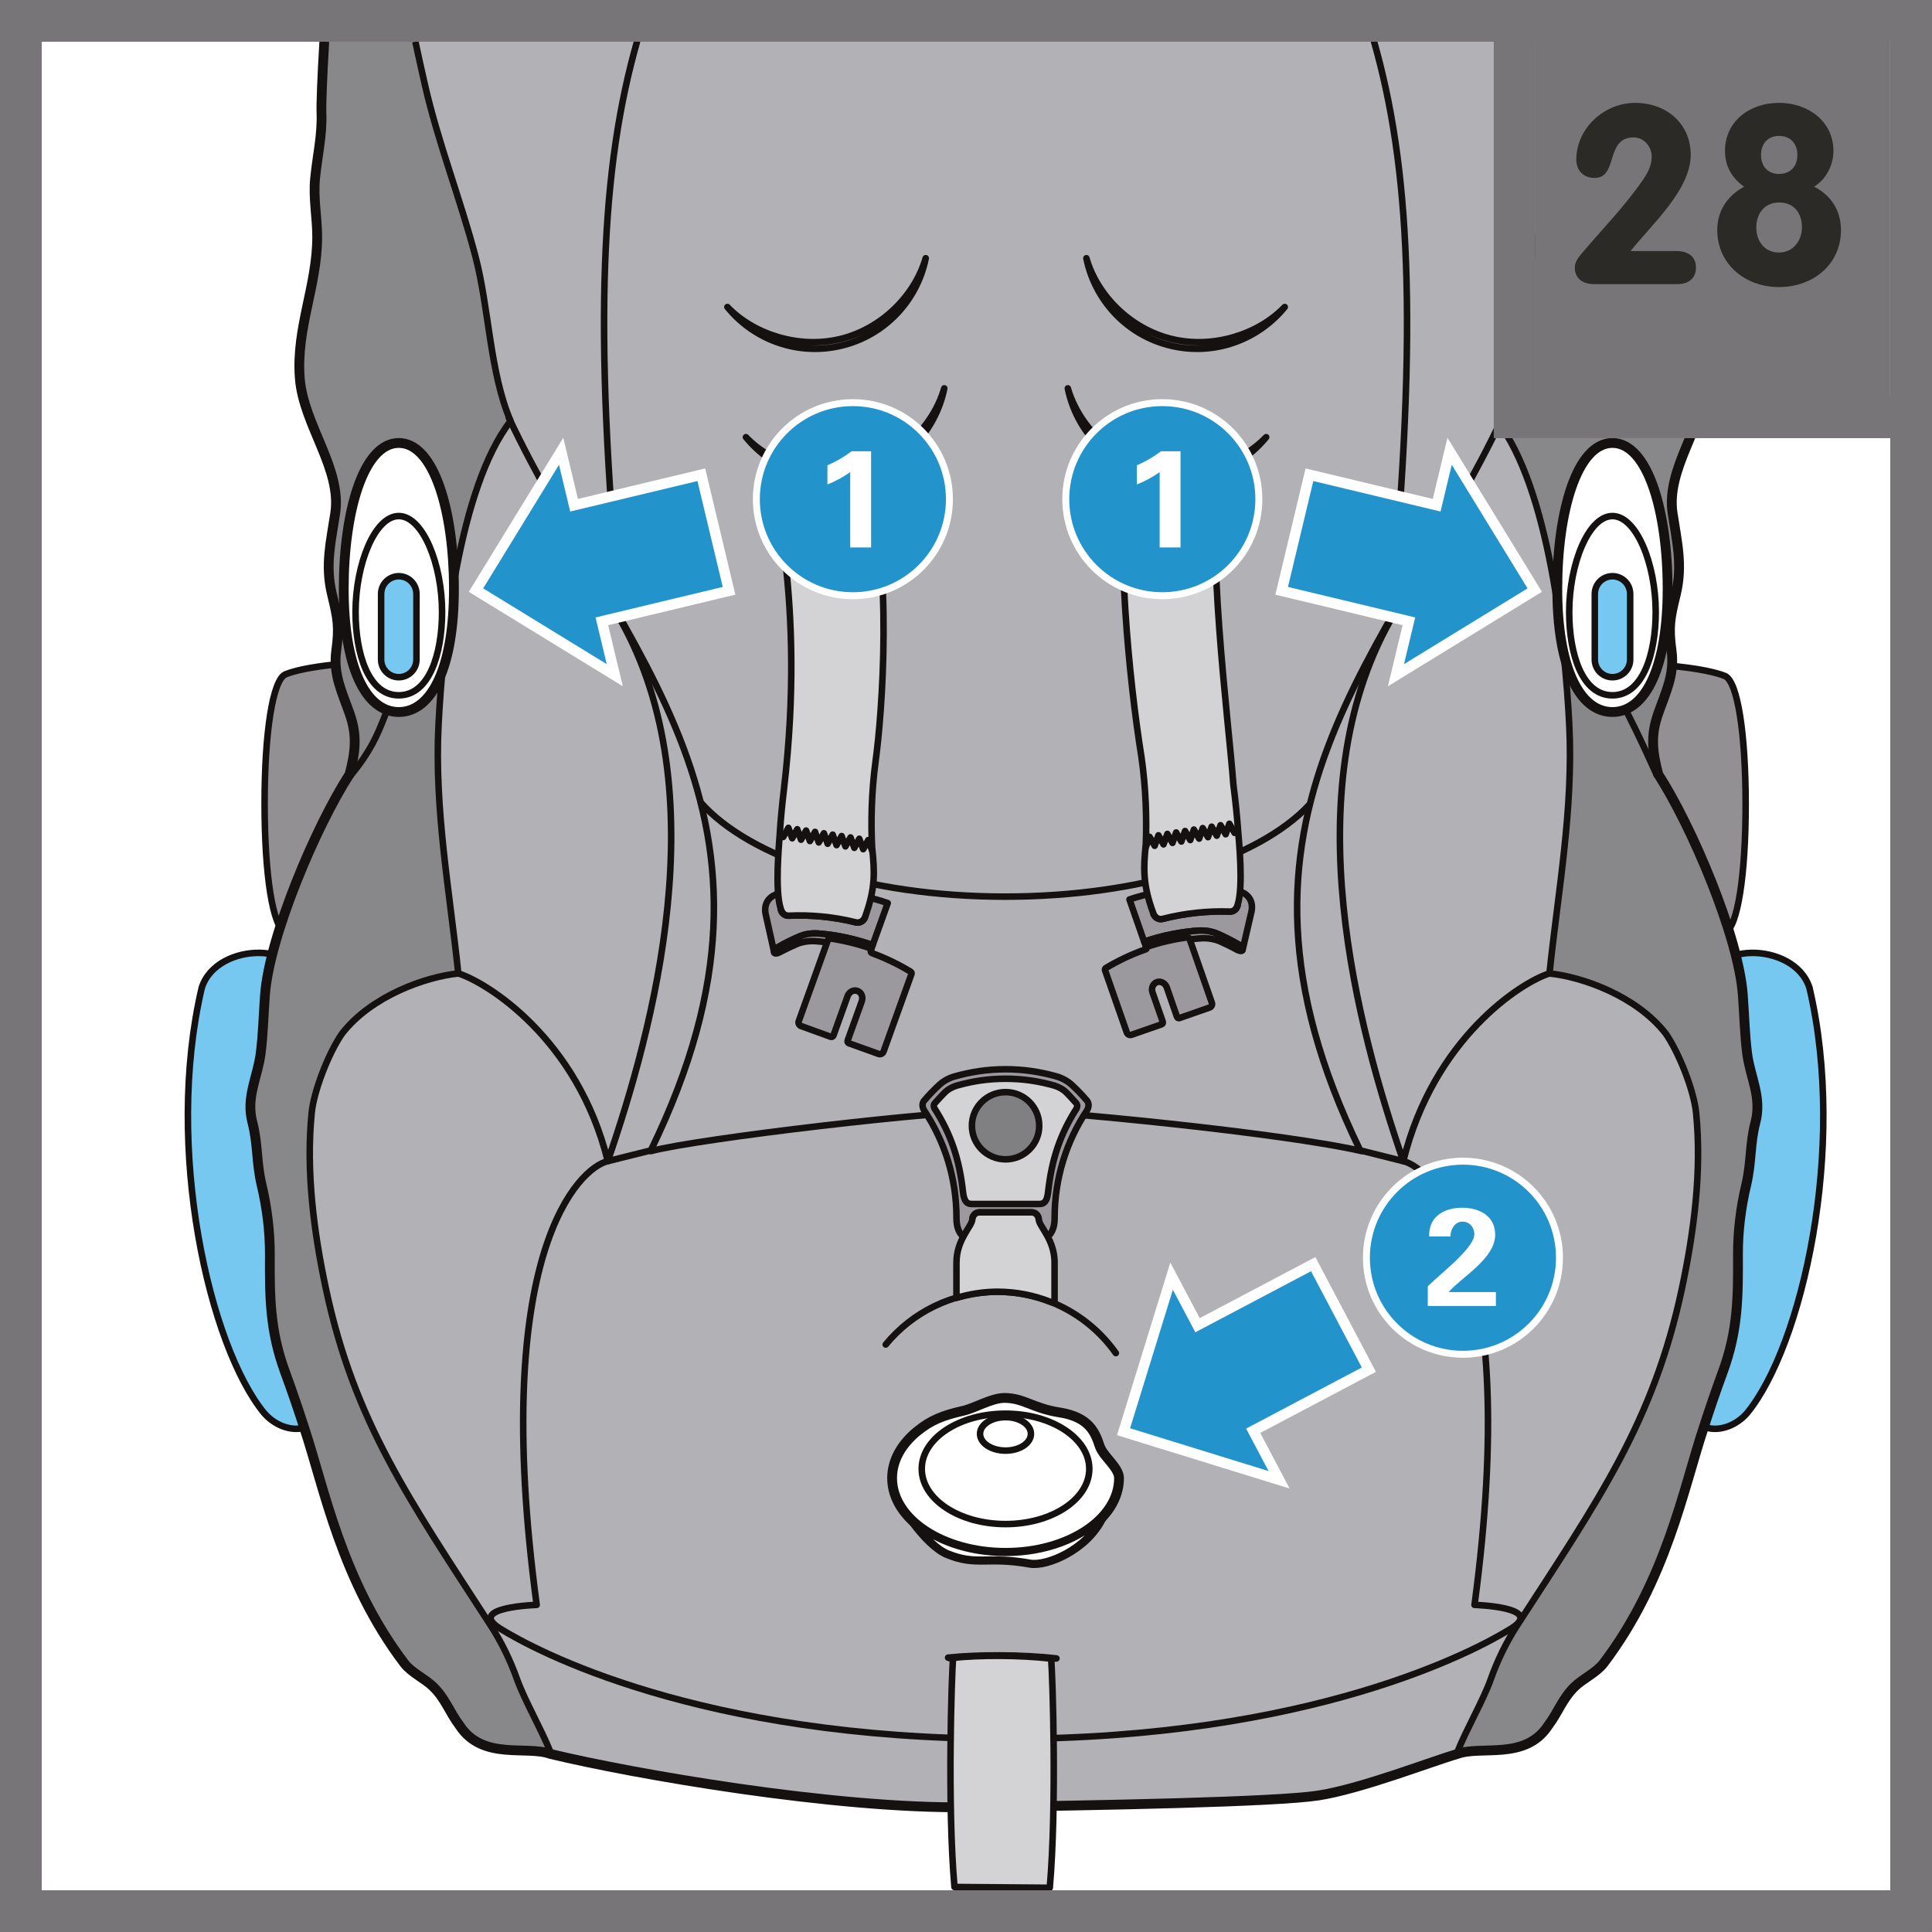 <?xml version="1.0" encoding="UTF-8"?>
<!DOCTYPE svg PUBLIC "-//W3C//DTD SVG 1.1//EN" "http://www.w3.org/Graphics/SVG/1.1/DTD/svg11.dtd">
<!-- Creator: CorelDRAW 2017 -->
<svg xmlns="http://www.w3.org/2000/svg" xml:space="preserve" width="24.5mm" height="24.5mm" version="1.1" style="shape-rendering:geometricPrecision; text-rendering:geometricPrecision; image-rendering:optimizeQuality; fill-rule:evenodd; clip-rule:evenodd"
viewBox="0 0 1299.64 1299.64"
 xmlns:xlink="http://www.w3.org/1999/xlink">
 <rect x="0" y="0" width="1299.64" height="1299.64" fill="#333333" stroke="none"/>
 <defs>
  <style type="text/css">
   <![CDATA[
    .str4 {stroke:white;stroke-width:14.07;stroke-miterlimit:4}
    .str5 {stroke:white;stroke-width:4.68;stroke-miterlimit:4}
    .str6 {stroke:#787578;stroke-width:28.07;stroke-miterlimit:10}
    .str1 {stroke:#151110;stroke-width:4.4;stroke-linejoin:round;stroke-miterlimit:4}
    .str0 {stroke:#151110;stroke-width:4.4;stroke-linecap:round;stroke-linejoin:round;stroke-miterlimit:4}
    .str2 {stroke:#151110;stroke-width:8.8;stroke-linecap:round;stroke-linejoin:round;stroke-miterlimit:4}
    .str3 {stroke:#151110;stroke-width:6.59;stroke-linecap:round;stroke-linejoin:round;stroke-miterlimit:4}
    .fil10 {fill:none}
    .fil1 {fill:none;fill-rule:nonzero}
    .fil12 {fill:#807F81}
    .fil9 {fill:#D3D2D5}
    .fil13 {fill:white}
    .fil16 {fill:#2C2A27;fill-rule:nonzero}
    .fil11 {fill:#151110;fill-rule:nonzero}
    .fil14 {fill:#2393CC;fill-rule:nonzero}
    .fil2 {fill:#77C8F0;fill-rule:nonzero}
    .fil15 {fill:#787578;fill-rule:nonzero}
    .fil6 {fill:#807F81;fill-rule:nonzero}
    .fil5 {fill:#888789;fill-rule:nonzero}
    .fil3 {fill:#929093;fill-rule:nonzero}
    .fil8 {fill:#9B999D;fill-rule:nonzero}
    .fil4 {fill:#B2B2B6;fill-rule:nonzero}
    .fil7 {fill:#D3D2D5;fill-rule:nonzero}
    .fil0 {fill:white;fill-rule:nonzero}
   ]]>
  </style>
 </defs>
 <g id="Слой_x0020_1">
  <polygon class="fil0" points="28.07,1271.56 1271.56,1271.56 1271.56,28.07 28.07,28.07 "/>
  <path class="fil0" d="M752.75 994.32c0,27.72 -34.21,50.25 -76.3,50.25 -42.2,0 -76.33,-22.53 -76.33,-50.25 0,-27.77 34.14,-50.25 76.33,-50.25 42.09,0 76.3,22.48 76.3,50.25z"/>
  <path class="fil1 str0" d="M752.75 994.32c0,27.72 -34.21,50.25 -76.3,50.25 -42.2,0 -76.33,-22.53 -76.33,-50.25 0,-27.77 34.14,-50.25 76.33,-50.25 42.09,0 76.3,22.48 76.3,50.25z"/>
  <path class="fil2" d="M1217.2 664.42c25.36,108 -5.07,241.29 -42.01,286.22 -15.23,17.37 -41.84,12.05 -33.31,-7.26 24.63,-79.69 36.94,-170.97 11.56,-278.96 -8.46,-30.24 53.35,-32.23 63.76,0z"/>
  <path class="fil1 str1" d="M1217.2 664.42c25.36,108 -5.07,241.29 -42.01,286.22 -15.23,17.37 -41.84,12.05 -33.31,-7.26 24.63,-79.69 36.94,-170.97 11.56,-278.96 -8.46,-30.24 53.35,-32.23 63.76,0z"/>
  <path class="fil2" d="M135.73 664.42c-25.38,108 5.07,241.29 42.01,286.22 15.21,17.37 41.84,12.05 33.33,-7.26 -24.63,-79.69 -36.94,-170.97 -11.57,-278.96 8.46,-30.24 -53.41,-32.23 -63.77,0z"/>
  <path class="fil1 str1" d="M135.73 664.42c-25.38,108 5.07,241.29 42.01,286.22 15.21,17.37 41.84,12.05 33.33,-7.26 -24.63,-79.69 -36.94,-170.97 -11.57,-278.96 8.46,-30.24 -53.41,-32.23 -63.77,0z"/>
  <path class="fil3" d="M1079.99 636.39c36.55,0 67.8,-3.7 80.47,-8.87 8.4,-3.87 13.83,-38.7 13.83,-86.38 0,-47.7 -5.43,-82.51 -13.83,-86.36 -12.67,-5.16 -43.92,-8.81 -80.47,-8.81l0 190.43z"/>
  <path class="fil1 str0" d="M1079.99 636.39c36.55,0 67.8,-3.7 80.47,-8.87 8.4,-3.87 13.83,-38.7 13.83,-86.38 0,-47.7 -5.43,-82.51 -13.83,-86.36 -12.67,-5.16 -43.92,-8.81 -80.47,-8.81l0 190.43z"/>
  <path class="fil3" d="M272.95 636.39c-36.81,0 -68.29,-3.69 -80.95,-8.91 -8.55,-3.84 -14.01,-38.89 -14.01,-86.91 0,-48 5.46,-83.09 14.01,-86.94 12.67,-5.2 44.14,-8.89 80.95,-8.89l0 191.65z"/>
  <path class="fil1 str0" d="M272.95 636.39c-36.81,0 -68.29,-3.69 -80.95,-8.91 -8.55,-3.84 -14.01,-38.89 -14.01,-86.91 0,-48 5.46,-83.09 14.01,-86.94 12.67,-5.2 44.14,-8.89 80.95,-8.89l0 191.65z"/>
  <path class="fil4" d="M980.25 1178.76c16.13,-5.86 45.29,4.43 60.28,-18.6 6.77,-8.96 9.52,-18.09 18,-26.35 5.74,-5.61 14.61,-9.43 19.35,-15.68 42.12,-55.62 53.54,-117.47 67.11,-158.07 3.89,-12.26 8.29,-25.02 12.82,-37.37 10.3,-28.03 10.31,-50.28 10.2,-78.77 -0.07,-15.61 1.96,-31.92 5.56,-46.89 3.7,-15.63 2.32,-27.36 6.27,-42.48 4.28,-16.41 -3.56,-29.72 -5.62,-45.57 -1.64,-12.6 -1.93,-25.94 -2.92,-39.52 -2.92,-39.54 -34.42,-113.57 -56.81,-148.12 -4.14,-15.83 -5.32,-26.75 -0.04,-41.77 4.99,-14.24 11.05,-26.13 8.91,-41.69 -2.23,-16.15 -1.03,-22.34 2.9,-38.38 4.69,-19.29 0.65,-35.12 -2.19,-53.97 -4.66,-30.6 21.35,-59.9 23.8,-91.21 2.6,-33.33 -11.7,-61.81 -11.71,-94.95 0,-13.4 2.71,-25.83 1.42,-39.24 -1.5,-15.4 -4.89,-28.91 -4.29,-44.35 0.21,-5.5 -0.46,-23.59 -1.9,-47.7l-912.14 0c-1.44,24.1 -2.11,42.2 -1.89,47.7 0.58,15.44 -2.79,28.95 -4.29,44.35 -1.31,13.42 1.42,25.84 1.41,39.24 0,33.14 -14.3,61.62 -11.7,94.95 2.45,31.31 28.44,60.61 23.8,91.21 -2.86,18.85 -6.91,34.68 -2.19,53.97 3.91,16.04 5.13,22.23 2.89,38.38 -2.13,15.57 3.91,27.45 8.91,41.69 5.28,15.02 4.1,25.93 -0.02,41.77 -22.4,34.54 -53.89,108.57 -56.81,148.12 -1.01,13.59 -1.29,26.93 -2.94,39.52 -2.06,15.85 -9.88,29.15 -5.61,45.57 3.95,15.12 2.58,26.85 6.29,42.48 3.58,14.97 5.62,31.29 5.56,46.89 -0.13,28.49 -0.11,50.73 10.18,78.77 4.53,12.35 8.93,25.11 12.84,37.37 13.55,40.61 24.96,102.45 67.11,158.07 4.73,6.25 13.59,10.07 19.35,15.68 8.46,8.25 11.21,17.39 17.99,26.35 14.99,23.04 44.16,12.75 60.28,18.6 54.81,13.27 190.8,37.13 280.94,35.85 90.16,-1.25 206.69,-3.48 235.29,-7.88 28.58,-4.4 75.53,-22.72 93.64,-27.98z"/>
  <path class="fil1 str2" d="M980.25 1178.76c16.13,-5.86 45.29,4.43 60.28,-18.6 6.77,-8.96 9.52,-18.09 18,-26.35 5.74,-5.61 14.61,-9.43 19.35,-15.68 42.12,-55.62 53.54,-117.47 67.11,-158.07 3.89,-12.26 8.29,-25.02 12.82,-37.37 10.3,-28.03 10.31,-50.28 10.2,-78.77 -0.07,-15.61 1.96,-31.92 5.56,-46.89 3.7,-15.63 2.32,-27.36 6.27,-42.48 4.28,-16.41 -3.56,-29.72 -5.62,-45.57 -1.64,-12.6 -1.93,-25.94 -2.92,-39.52 -2.92,-39.54 -34.42,-113.57 -56.81,-148.12 -4.14,-15.83 -5.32,-26.75 -0.04,-41.77 4.99,-14.24 11.05,-26.13 8.91,-41.69 -2.23,-16.15 -1.03,-22.34 2.9,-38.38 4.69,-19.29 0.65,-35.12 -2.19,-53.97 -4.66,-30.6 21.35,-59.9 23.8,-91.21 2.6,-33.33 -11.7,-61.81 -11.71,-94.95 0,-13.4 2.71,-25.83 1.42,-39.24 -1.5,-15.4 -4.89,-28.91 -4.29,-44.35 0.21,-5.5 -0.46,-23.59 -1.9,-47.7m-912.14 0c-1.44,24.1 -2.11,42.2 -1.89,47.7 0.58,15.44 -2.79,28.95 -4.29,44.35 -1.31,13.42 1.42,25.84 1.41,39.24 0,33.14 -14.3,61.62 -11.7,94.95 2.45,31.31 28.44,60.61 23.8,91.21 -2.86,18.85 -6.91,34.68 -2.19,53.97 3.91,16.04 5.13,22.23 2.89,38.38 -2.13,15.57 3.91,27.45 8.91,41.69 5.28,15.02 4.1,25.93 -0.02,41.77 -22.4,34.54 -53.89,108.57 -56.81,148.12 -1.01,13.59 -1.29,26.93 -2.94,39.52 -2.06,15.85 -9.88,29.15 -5.61,45.57 3.95,15.12 2.58,26.85 6.29,42.48 3.58,14.97 5.62,31.29 5.56,46.89 -0.13,28.49 -0.11,50.73 10.18,78.77 4.53,12.35 8.93,25.11 12.84,37.37 13.55,40.61 24.96,102.45 67.11,158.07 4.73,6.25 13.59,10.07 19.35,15.68 8.46,8.25 11.21,17.39 17.99,26.35 14.99,23.04 44.16,12.75 60.28,18.6 54.81,13.27 190.8,37.13 280.94,35.85 90.16,-1.25 206.69,-3.48 235.29,-7.88 28.58,-4.4 75.53,-22.72 93.64,-27.98"/>
  <path class="fil4" d="M980.25 1178.76c16.13,-5.86 45.29,4.43 60.28,-18.6 6.77,-8.96 9.52,-18.09 18,-26.35 5.74,-5.61 14.61,-9.43 19.35,-15.68 42.12,-55.62 53.54,-117.47 67.11,-158.07 3.89,-12.26 8.29,-25.02 12.82,-37.37 10.3,-28.03 10.31,-50.28 10.2,-78.77 -0.07,-15.61 1.96,-31.92 5.56,-46.89 3.7,-15.63 2.32,-27.36 6.27,-42.48 4.28,-16.41 -3.56,-29.72 -5.62,-45.57 -1.64,-12.6 -1.93,-25.94 -2.92,-39.52 -2.92,-39.54 -34.42,-113.57 -56.81,-148.12 -4.14,-15.83 -5.32,-26.75 -0.04,-41.77 4.99,-14.24 11.05,-26.13 8.91,-41.69 -2.23,-16.15 -1.03,-22.34 2.9,-38.38 4.69,-19.29 0.65,-35.12 -2.19,-53.97 -4.66,-30.6 21.35,-59.9 23.8,-91.21 2.6,-33.33 -11.7,-61.81 -11.71,-94.95 0,-13.4 2.71,-25.83 1.42,-39.24 -1.5,-15.4 -4.89,-28.91 -4.29,-44.35 0.21,-5.5 -0.46,-23.59 -1.9,-47.7l-912.14 0c-1.44,24.1 -2.11,42.2 -1.89,47.7 0.58,15.44 -2.79,28.95 -4.29,44.35 -1.31,13.42 1.42,25.84 1.41,39.24 0,33.14 -14.3,61.62 -11.7,94.95 2.45,31.31 28.44,60.61 23.8,91.21 -2.86,18.85 -6.91,34.68 -2.19,53.97 3.91,16.04 5.13,22.23 2.89,38.38 -2.13,15.57 3.91,27.45 8.91,41.69 5.28,15.02 4.1,25.93 -0.02,41.77 -22.4,34.54 -53.89,108.57 -56.81,148.12 -1.01,13.59 -1.29,26.93 -2.94,39.52 -2.06,15.85 -9.88,29.15 -5.61,45.57 3.95,15.12 2.58,26.85 6.29,42.48 3.58,14.97 5.62,31.29 5.56,46.89 -0.13,28.49 -0.11,50.73 10.18,78.77 4.53,12.35 8.93,25.11 12.84,37.37 13.55,40.61 24.96,102.45 67.11,158.07 4.73,6.25 13.59,10.07 19.35,15.68 8.46,8.25 11.21,17.39 17.99,26.35 14.99,23.04 44.16,12.75 60.28,18.6 54.81,13.27 190.8,37.13 280.94,35.85 90.16,-1.25 206.69,-3.48 235.29,-7.88 28.58,-4.4 75.53,-22.72 93.64,-27.98z"/>
  <path class="fil1 str0" d="M980.25 1178.76c16.13,-5.86 45.29,4.43 60.28,-18.6 6.77,-8.96 9.52,-18.09 18,-26.35 5.74,-5.61 14.61,-9.43 19.35,-15.68 42.12,-55.62 53.54,-117.47 67.11,-158.07 3.89,-12.26 8.29,-25.02 12.82,-37.37 10.3,-28.03 10.31,-50.28 10.2,-78.77 -0.07,-15.61 1.96,-31.92 5.56,-46.89 3.7,-15.63 2.32,-27.36 6.27,-42.48 4.28,-16.41 -3.56,-29.72 -5.62,-45.57 -1.64,-12.6 -1.93,-25.94 -2.92,-39.52 -2.92,-39.54 -34.42,-113.57 -56.81,-148.12 -4.14,-15.83 -5.32,-26.75 -0.04,-41.77 4.99,-14.24 11.05,-26.13 8.91,-41.69 -2.23,-16.15 -1.03,-22.34 2.9,-38.38 4.69,-19.29 0.65,-35.12 -2.19,-53.97 -4.66,-30.6 21.35,-59.9 23.8,-91.21 2.6,-33.33 -11.7,-61.81 -11.71,-94.95 0,-13.4 2.71,-25.83 1.42,-39.24 -1.5,-15.4 -4.89,-28.91 -4.29,-44.35 0.21,-5.5 -0.46,-23.59 -1.9,-47.7m-912.14 0c-1.44,24.1 -2.11,42.2 -1.89,47.7 0.58,15.44 -2.79,28.95 -4.29,44.35 -1.31,13.42 1.42,25.84 1.41,39.24 0,33.14 -14.3,61.62 -11.7,94.95 2.45,31.31 28.44,60.61 23.8,91.21 -2.86,18.85 -6.91,34.68 -2.19,53.97 3.91,16.04 5.13,22.23 2.89,38.38 -2.13,15.57 3.91,27.45 8.91,41.69 5.28,15.02 4.1,25.93 -0.02,41.77 -22.4,34.54 -53.89,108.57 -56.81,148.12 -1.01,13.59 -1.29,26.93 -2.94,39.52 -2.06,15.85 -9.88,29.15 -5.61,45.57 3.95,15.12 2.58,26.85 6.29,42.48 3.58,14.97 5.62,31.29 5.56,46.89 -0.13,28.49 -0.11,50.73 10.18,78.77 4.53,12.35 8.93,25.11 12.84,37.37 13.55,40.61 24.96,102.45 67.11,158.07 4.73,6.25 13.59,10.07 19.35,15.68 8.46,8.25 11.21,17.39 17.99,26.35 14.99,23.04 44.16,12.75 60.28,18.6 54.81,13.27 190.8,37.13 280.94,35.85 90.16,-1.25 206.69,-3.48 235.29,-7.88 28.58,-4.4 75.53,-22.72 93.64,-27.98"/>
  <path class="fil0" d="M676.45 1044.57c-25.53,0 -48.08,-8.29 -61.93,-20.94 6.91,9.47 15.61,18.32 22.93,21.33 19.65,8.08 26.59,1.15 55.49,6.34 10.87,1.97 37.76,-9.09 48.02,-30.26 -13.51,14.11 -37.33,23.52 -64.5,23.52z"/>
  <path class="fil1 str3" d="M676.45 1044.57c-25.53,0 -48.08,-8.29 -61.93,-20.94 6.91,9.47 15.61,18.32 22.93,21.33 19.65,8.08 26.59,1.15 55.49,6.34 10.87,1.97 37.76,-9.09 48.02,-30.26 -13.51,14.11 -37.33,23.52 -64.5,23.52z"/>
  <path class="fil0" d="M712.8 950.14c20.28,3.18 24.03,13.92 26.93,22.59 2.38,7.08 13.03,14.39 13.03,21.6 0,27.72 -34.21,50.25 -76.32,50.25 -42.18,0 -76.33,-22.53 -76.33,-50.25 0,-11.96 6.34,-22.94 16.92,-31.57 9,-7.32 17.01,-10.63 30.84,-13.72 7.71,-1.7 19.17,-8.66 27.74,-8.66 13.16,0 19.06,6.94 37.2,9.77z"/>
  <path class="fil1 str3" d="M712.8 950.14c20.28,3.18 24.03,13.92 26.93,22.59 2.38,7.08 13.03,14.39 13.03,21.6 0,27.72 -34.21,50.25 -76.32,50.25 -42.18,0 -76.33,-22.53 -76.33,-50.25 0,-11.96 6.34,-22.94 16.92,-31.57 9,-7.32 17.01,-10.63 30.84,-13.72 7.71,-1.7 19.17,-8.66 27.74,-8.66 13.16,0 19.06,6.94 37.2,9.77z"/>
  <path class="fil5" d="M347.88 1129.79c-4.75,-13.3 -10.59,-25.23 -18.08,-36.79 -54.49,-84.15 -91.45,-136.48 -110.56,-226.08 -8.16,-38.21 -13.49,-79.25 -9.56,-118.46 1.46,-14.61 11.32,-40.08 20.43,-53.2 19.72,-25.34 56.23,-38.18 78.18,-40.42 -5.67,-54.46 -16.15,-110.04 -13.3,-167.17 2.71,-54.68 13.68,-159.59 48.48,-204.45 -13.94,-32.45 -14.47,-75.75 -23.59,-110.52 -10.14,-38.7 -25.06,-76.22 -34.12,-116.01 -2.19,-9.62 -4.32,-19.14 -6.33,-28.63l-60.2 0c-1.44,24.11 -2.11,42.21 -1.9,47.72 0.6,15.42 -2.78,28.95 -4.28,44.35 -1.31,13.42 1.42,25.84 1.42,39.24 0,33.13 -14.32,61.62 -11.72,94.95 2.45,31.31 28.44,60.62 23.82,91.21 -2.86,18.84 -6.92,34.68 -2.19,53.97 3.91,16.04 5.11,22.23 2.89,38.38 -2.15,15.57 3.91,27.46 8.91,41.69 5.28,15.03 4.1,25.94 -0.04,41.77 -22.4,34.54 -53.89,108.57 -56.82,148.12 -1.01,13.59 -1.27,26.93 -2.92,39.52 -2.06,15.85 -9.9,29.15 -5.61,45.55 3.95,15.14 2.56,26.87 6.29,42.48 3.55,14.99 5.6,31.31 5.54,46.91 -0.11,28.46 -0.09,50.73 10.2,78.75 4.53,12.37 8.91,25.13 12.84,37.39 13.55,40.61 24.96,102.44 67.11,158.08 4.72,6.23 13.56,10.06 19.33,15.68 8.48,8.25 11.21,17.37 18,26.33 14.99,23.06 44.14,12.75 60.28,18.62 -6.44,-16.02 -17.44,-34.88 -22.5,-48.99z"/>
  <path class="fil1 str1" d="M347.88 1129.79c-4.75,-13.3 -10.59,-25.23 -18.08,-36.79 -54.49,-84.15 -91.45,-136.48 -110.56,-226.08 -8.16,-38.21 -13.49,-79.25 -9.56,-118.46 1.46,-14.61 11.32,-40.08 20.43,-53.2 19.72,-25.34 56.23,-38.18 78.18,-40.42 -5.67,-54.46 -16.15,-110.04 -13.3,-167.17 2.71,-54.68 13.68,-159.59 48.48,-204.45 -13.94,-32.45 -14.47,-75.75 -23.59,-110.52 -10.14,-38.7 -25.06,-76.22 -34.12,-116.01 -2.19,-9.62 -4.32,-19.14 -6.33,-28.63m-60.2 0c-1.44,24.11 -2.11,42.21 -1.9,47.72 0.6,15.42 -2.78,28.95 -4.28,44.35 -1.31,13.42 1.42,25.84 1.42,39.24 0,33.13 -14.32,61.62 -11.72,94.95 2.45,31.31 28.44,60.62 23.82,91.21 -2.86,18.84 -6.92,34.68 -2.19,53.97 3.91,16.04 5.11,22.23 2.89,38.38 -2.15,15.57 3.91,27.46 8.91,41.69 5.28,15.03 4.1,25.94 -0.04,41.77 -22.4,34.54 -53.89,108.57 -56.82,148.12 -1.01,13.59 -1.27,26.93 -2.92,39.52 -2.06,15.85 -9.9,29.15 -5.61,45.55 3.95,15.14 2.56,26.87 6.29,42.48 3.55,14.99 5.6,31.31 5.54,46.91 -0.11,28.46 -0.09,50.73 10.2,78.75 4.53,12.37 8.91,25.13 12.84,37.39 13.55,40.61 24.96,102.44 67.11,158.08 4.72,6.23 13.56,10.06 19.33,15.68 8.48,8.25 11.21,17.37 18,26.33 14.99,23.06 44.14,12.75 60.28,18.62 -6.44,-16.02 -17.44,-34.88 -22.5,-48.99"/>
  <path class="fil5" d="M1002.74 1129.79c4.75,-13.3 10.59,-25.23 18.08,-36.79 54.49,-84.15 91.45,-136.48 110.56,-226.08 8.14,-38.21 13.49,-79.25 9.56,-118.46 -1.46,-14.61 -11.32,-40.08 -20.43,-53.2 -19.73,-25.34 -56.26,-38.18 -78.18,-40.42 5.65,-54.46 16.15,-110.04 13.3,-167.17 -2.73,-54.68 -13.68,-159.59 -48.49,-204.45 13.94,-32.45 14.45,-75.75 23.58,-110.52 10.16,-38.7 25.08,-76.22 34.14,-116.01 2.19,-9.62 4.32,-19.14 6.32,-28.63l60.21 0c1.44,24.11 2.11,42.21 1.89,47.72 -0.58,15.42 2.78,28.95 4.3,44.35 1.29,13.42 -1.44,25.84 -1.42,39.24 0,33.13 14.32,61.62 11.71,94.95 -2.47,31.31 -28.46,60.62 -23.82,91.21 2.86,18.84 6.91,34.68 2.19,53.97 -3.91,16.04 -5.11,22.23 -2.88,38.38 2.15,15.57 -3.91,27.46 -8.91,41.69 -5.28,15.03 -4.1,25.94 0.02,41.77 22.4,34.54 53.92,108.57 56.83,148.12 0.99,13.59 1.27,26.93 2.92,39.52 2.06,15.85 9.9,29.15 5.62,45.55 -3.97,15.14 -2.58,26.87 -6.29,42.48 -3.58,14.99 -5.61,31.31 -5.54,46.91 0.11,28.46 0.1,50.73 -10.2,78.75 -4.52,12.37 -8.92,25.13 -12.84,37.39 -13.55,40.61 -24.96,102.44 -67.1,158.08 -4.72,6.23 -13.59,10.06 -19.35,15.68 -8.46,8.25 -11.21,17.37 -17.98,26.33 -14.99,23.06 -44.17,12.75 -60.28,18.62 6.43,-16.02 17.44,-34.88 22.49,-48.99z"/>
  <path class="fil1 str1" d="M1002.74 1129.79c4.75,-13.3 10.59,-25.23 18.08,-36.79 54.49,-84.15 91.45,-136.48 110.56,-226.08 8.14,-38.21 13.49,-79.25 9.56,-118.46 -1.46,-14.61 -11.32,-40.08 -20.43,-53.2 -19.73,-25.34 -56.26,-38.18 -78.18,-40.42 5.65,-54.46 16.15,-110.04 13.3,-167.17 -2.73,-54.68 -13.68,-159.59 -48.49,-204.45 13.94,-32.45 14.45,-75.75 23.58,-110.52 10.16,-38.7 25.08,-76.22 34.14,-116.01 2.19,-9.62 4.32,-19.14 6.32,-28.63m60.21 0c1.44,24.11 2.11,42.21 1.89,47.72 -0.58,15.42 2.78,28.95 4.3,44.35 1.29,13.42 -1.44,25.84 -1.42,39.24 0,33.13 14.32,61.62 11.71,94.95 -2.47,31.31 -28.46,60.62 -23.82,91.21 2.86,18.84 6.91,34.68 2.19,53.97 -3.91,16.04 -5.11,22.23 -2.88,38.38 2.15,15.57 -3.91,27.46 -8.91,41.69 -5.28,15.03 -4.1,25.94 0.02,41.77 22.4,34.54 53.92,108.57 56.83,148.12 0.99,13.59 1.27,26.93 2.92,39.52 2.06,15.85 9.9,29.15 5.62,45.55 -3.97,15.14 -2.58,26.87 -6.29,42.48 -3.58,14.99 -5.61,31.31 -5.54,46.91 0.11,28.46 0.1,50.73 -10.2,78.75 -4.52,12.37 -8.92,25.13 -12.84,37.39 -13.55,40.61 -24.96,102.44 -67.1,158.08 -4.72,6.23 -13.59,10.06 -19.35,15.68 -8.46,8.25 -11.21,17.37 -17.98,26.33 -14.99,23.06 -44.17,12.75 -60.28,18.62 6.43,-16.02 17.44,-34.88 22.49,-48.99"/>
  <path class="fil1 str0" d="M1075 440.18c0,5.32 4.34,9.65 9.68,9.65 5.29,0 9.69,-4.34 9.69,-9.65l0 -36.01c0,-5.28 -4.4,-9.64 -9.69,-9.64 -5.34,0 -9.68,4.36 -9.68,9.64l0 36.01z"/>
  <path class="fil1 str0" d="M277.91 440.18c0,5.32 -4.31,9.65 -9.68,9.65 -5.35,0 -9.65,-4.34 -9.65,-9.65l0 -36.01c0,-5.28 4.3,-9.64 9.65,-9.64 5.37,0 9.68,4.36 9.68,9.64l0 36.01z"/>
  <path class="fil1 str0" d="M1076.34 450.06c11.42,12.84 26.57,45.72 38.12,71.3"/>
  <path class="fil1 str0" d="M276.6 450.06c-21.03,24.93 -14.49,39.86 -40.46,71.3"/>
  <path class="fil1 str0" d="M880.64 541.46c-33.74,36.27 -112.62,61.7 -204.61,61.7 -93.27,0 -171.77,-26.2 -204.61,-63.29"/>
  <path class="fil1 str0" d="M437.84 774.33c33.03,-8.59 193.67,-27.57 238.62,-27.57 29.4,0 185.92,15.23 239.53,27.57"/>
  <path class="fil1 str0" d="M595.82 904.46c17.83,-21.67 44.89,-35.5 75.17,-35.5 32.9,0 61.98,16.33 79.63,41.26"/>
  <path class="fil1 str0" d="M732.76 988.09c0,20.49 -25.21,37.15 -56.33,37.15 -31.18,0 -56.38,-16.66 -56.38,-37.15 0,-20.47 25.21,-37.11 56.38,-37.11 31.12,0 56.33,16.64 56.33,37.11z"/>
  <path class="fil1 str0" d="M693.5 964.53c0,6.27 -7.6,11.28 -17.07,11.28 -9.47,0 -17.16,-5.01 -17.16,-11.28 0,-6.23 7.69,-11.23 17.16,-11.23 9.47,0 17.07,5 17.07,11.23z"/>
  <path class="fil1 str0" d="M342.17 280.74c75.36,159.89 205.74,267.1 95.65,493.12l-28.99 7.25c-18.83,4.34 -79.68,60.88 -47.81,298.48 0,0 -47.78,1.46 -24.63,15.92 23.21,14.52 133.77,74.2 340.04,74.2 206.23,0 316.9,-59.68 340.08,-74.2 23.17,-14.47 -24.61,-15.92 -24.61,-15.92 31.85,-237.6 -29.06,-294.14 -47.93,-298.48l-28.98 -7.25c-110.13,-226.02 20.28,-333.23 95.77,-493.12"/>
  <path class="fil6" d="M710.66 1115.62c-23.69,-2.75 -54.16,-2.56 -72.89,-0.53 6.8,3.01 58.99,1.54 72.89,0.53z"/>
  <path class="fil1 str0" d="M710.66 1115.62c-23.69,-2.75 -54.16,-2.56 -72.89,-0.53 6.8,3.01 58.99,1.54 72.89,0.53z"/>
  <path class="fil7" d="M642.06 1269.36c-4.83,-55.02 -1.89,-142.56 -0.94,-154.14 16.94,-1.84 44.51,-1.98 65.97,0.52 0.99,11.57 3.89,99.05 -0.92,154.15l-64.11 -0.53z"/>
  <path class="fil1 str0" d="M642.06 1269.36c-4.83,-55.02 -1.89,-142.56 -0.94,-154.14 16.94,-1.84 44.51,-1.98 65.97,0.52 0.99,11.57 3.89,99.05 -0.92,154.15l-64.11 -0.53z"/>
  <path class="fil8" d="M697.47 834.19c12.22,0 11.97,-12.97 11.97,-15.12 0,-26.67 8.01,-51.44 21.73,-72.05 1.85,-3.07 0.95,-5.71 -0.05,-6.7 -3.22,-3.8 -6.74,-7.43 -10.41,-10.8 -1.96,-1.8 -5.12,-3.87 -9.62,-5.32 -11.3,-3.18 -22.38,-4.92 -34.64,-4.92 -12.31,0 -23.39,1.75 -34.66,4.92 -4.58,1.44 -7.71,3.52 -9.65,5.32 -3.7,3.37 -7.17,7 -10.4,10.8 -1.03,0.99 -1.95,3.63 -0.06,6.7 13.72,20.6 21.73,45.38 21.73,72.05 0,2.15 -0.32,15.12 11.98,15.12l42.09 0z"/>
  <path class="fil1 str0" d="M697.47 834.19c12.22,0 11.97,-12.97 11.97,-15.12 0,-26.67 8.01,-51.44 21.73,-72.05 1.85,-3.07 0.95,-5.71 -0.05,-6.7 -3.22,-3.8 -6.74,-7.43 -10.41,-10.8 -1.96,-1.8 -5.12,-3.87 -9.62,-5.32 -11.3,-3.18 -22.38,-4.92 -34.64,-4.92 -12.31,0 -23.39,1.75 -34.66,4.92 -4.58,1.44 -7.71,3.52 -9.65,5.32 -3.7,3.37 -7.17,7 -10.4,10.8 -1.03,0.99 -1.95,3.63 -0.06,6.7 13.72,20.6 21.73,45.38 21.73,72.05 0,2.15 -0.32,15.12 11.98,15.12l42.09 0z"/>
  <path class="fil9" d="M676.45 725.66c11.38,0 21.88,1.53 32.77,4.6 3.55,1.1 5.93,2.73 7.3,3.91 2.66,2.51 4.92,5.15 7.34,7.8 0.84,0.99 1.07,1.98 0.43,3.55 -11,17.2 -16.83,34.17 -19.28,56.61 -0.69,5.95 -2.58,7.78 -5.71,7.78l-45.74 0c-3.2,0 -5.01,-1.83 -5.74,-7.78 -2.41,-22.44 -8.27,-39.41 -19.26,-56.61 -0.65,-1.57 -0.5,-2.56 0.39,-3.55 2.47,-2.66 4.7,-5.29 7.36,-7.8 1.38,-1.18 3.74,-2.81 7.37,-3.91 10.79,-3.07 21.31,-4.6 32.77,-4.6z"/>
  <path class="fil10 str0" d="M676.45 725.66c11.38,0 21.88,1.53 32.77,4.6 3.55,1.1 5.93,2.73 7.3,3.91 2.66,2.51 4.92,5.15 7.34,7.8 0.84,0.99 1.07,1.98 0.43,3.55 -11,17.2 -16.83,34.17 -19.28,56.61 -0.69,5.95 -2.58,7.78 -5.71,7.78l-45.74 0c-3.2,0 -5.01,-1.83 -5.74,-7.78 -2.41,-22.44 -8.27,-39.41 -19.26,-56.61 -0.65,-1.57 -0.5,-2.56 0.39,-3.55 2.47,-2.66 4.7,-5.29 7.36,-7.8 1.38,-1.18 3.74,-2.81 7.37,-3.91 10.79,-3.07 21.31,-4.6 32.77,-4.6z"/>
  <path class="fil11" d="M658.9 815.54c-2.69,0 -4.83,2.11 -4.83,4.81 0,2.64 2.13,4.77 4.83,4.77l35.03 0c2.66,0 4.83,-2.13 4.83,-4.77 0,-2.69 -2.17,-4.81 -4.83,-4.81l-35.03 0z"/>
  <path class="fil1 str0" d="M658.9 815.54c-2.69,0 -4.83,2.11 -4.83,4.81 0,2.64 2.13,4.77 4.83,4.77l35.03 0c2.66,0 4.83,-2.13 4.83,-4.77 0,-2.69 -2.17,-4.81 -4.83,-4.81l-35.03 0z"/>
  <path class="fil12" d="M699.08 757.28c0,12.48 -10.14,22.6 -22.62,22.6 -12.54,0 -22.66,-10.12 -22.66,-22.6 0,-12.54 10.12,-22.62 22.66,-22.62 12.48,0 22.62,10.08 22.62,22.62z"/>
  <path class="fil10 str0" d="M699.08 757.28c0,12.48 -10.14,22.6 -22.62,22.6 -12.54,0 -22.66,-10.12 -22.66,-22.6 0,-12.54 10.12,-22.62 22.66,-22.62 12.48,0 22.62,10.08 22.62,22.62z"/>
  <path class="fil10 str0" d="M577.33 315.68c-27.1,6.46 -57.56,-2.9 -75.54,-21.6 17.83,21.9 47.25,32.97 76.63,25.98 29.68,-7.06 51.09,-30.77 56.78,-58.82 -7.09,24.67 -29.27,47.59 -57.86,54.44z"/>
  <path class="fil10 str0" d="M776.14 315.68c27.14,6.46 57.62,-2.9 75.59,-21.6 -17.87,21.9 -47.27,32.97 -76.63,25.98 -29.7,-7.06 -51.11,-30.77 -56.78,-58.82 7.07,24.67 29.27,47.59 57.82,54.44z"/>
  <path class="fil10 str0" d="M564.85 228.14c-27.11,6.48 -57.6,-2.9 -75.53,-21.61 17.78,21.97 47.25,33.03 76.59,26.01 29.68,-7.09 51.15,-30.78 56.8,-58.83 -7.11,24.68 -29.23,47.65 -57.86,54.44z"/>
  <path class="fil10 str0" d="M788.62 228.14c27.14,6.48 57.64,-2.9 75.61,-21.61 -17.89,21.97 -47.27,33.03 -76.65,26.01 -29.7,-7.09 -51.09,-30.78 -56.78,-58.83 7.06,24.68 29.25,47.65 57.82,54.44z"/>
  <path class="fil8" d="M514.96 614.51l5.84 26.2c-0.22,-1.78 1.61,-3.16 3.09,-3.87 4.62,-2.67 9.43,-5.01 14.39,-7.09 2.58,-1.07 6.51,-2.06 11.6,-1.81 12.26,0.88 24.96,3.54 37.15,7.82l10.14 -28.25c-23.82,-8.44 -49.44,-8.82 -73.02,-6.38 -5,0.91 -10.59,5.03 -9.19,13.39z"/>
  <path class="fil1 str0" d="M514.96 614.51l5.84 26.2c-0.22,-1.78 1.61,-3.16 3.09,-3.87 4.62,-2.67 9.43,-5.01 14.39,-7.09 2.58,-1.07 6.51,-2.06 11.6,-1.81 12.26,0.88 24.96,3.54 37.15,7.82l10.14 -28.25c-23.82,-8.44 -49.44,-8.82 -73.02,-6.38 -5,0.91 -10.59,5.03 -9.19,13.39z"/>
  <path class="fil8" d="M585.13 640.85c-12.14,-4.25 -24.87,-6.94 -37.11,-7.79 -5.09,-0.16 -8.99,0.77 -11.64,1.82 -3.96,1.72 -7.89,3.57 -11.71,5.59 0,0 -3.44,1.93 -3.89,0.23 -0.22,-1.76 1.61,-3.15 3.09,-3.86 4.63,-2.67 9.45,-5.01 14.39,-7.11 2.58,-1.05 6.51,-2.04 11.62,-1.8 12.24,0.88 24.95,3.54 37.15,7.82l-1.89 5.09z"/>
  <path class="fil1 str0" d="M585.13 640.85c-12.14,-4.25 -24.87,-6.94 -37.11,-7.79 -5.09,-0.16 -8.99,0.77 -11.64,1.82 -3.96,1.72 -7.89,3.57 -11.71,5.59 0,0 -3.44,1.93 -3.89,0.23 -0.22,-1.76 1.61,-3.15 3.09,-3.86 4.63,-2.67 9.45,-5.01 14.39,-7.11 2.58,-1.05 6.51,-2.04 11.62,-1.8 12.24,0.88 24.95,3.54 37.15,7.82l-1.89 5.09z"/>
  <path class="fil8" d="M537.3 686.94c-0.45,1.33 0.23,2.77 1.55,3.26l20.1 7.3c0.71,0.2 1.42,-0.28 1.69,-0.88l9.56 -26.59c1.03,-2.84 4,-4.4 6.63,-3.43 2.62,0.95 3.89,3.95 2.9,6.89l-9.54 26.52c-0.23,0.67 0.09,1.44 0.73,1.74l20.1 7.22c1.38,0.49 2.81,-0.22 3.32,-1.55l18.78 -52.15c0.24,-0.64 0.12,-1.14 -0.56,-1.62 -7.97,-4.87 -16.68,-9.06 -25.72,-12.41 -1.44,-0.49 -1.21,-1.65 -0.65,-3.11 -9.06,-3.18 -18.49,-5.48 -27.77,-6.85 -0.79,-0.06 -1.18,0.28 -1.46,0.97l-19.65 54.7z"/>
  <path class="fil1 str0" d="M537.3 686.94c-0.45,1.33 0.23,2.77 1.55,3.26l20.1 7.3c0.71,0.2 1.42,-0.28 1.69,-0.88l9.56 -26.59c1.03,-2.84 4,-4.4 6.63,-3.43 2.62,0.95 3.89,3.95 2.9,6.89l-9.54 26.52c-0.23,0.67 0.09,1.44 0.73,1.74l20.1 7.22c1.38,0.49 2.81,-0.22 3.32,-1.55l18.78 -52.15c0.24,-0.64 0.12,-1.14 -0.56,-1.62 -7.97,-4.87 -16.68,-9.06 -25.72,-12.41 -1.44,-0.49 -1.21,-1.65 -0.65,-3.11 -9.06,-3.18 -18.49,-5.48 -27.77,-6.85 -0.79,-0.06 -1.18,0.28 -1.46,0.97l-19.65 54.7z"/>
  <path class="fil8" d="M841.92 612.94l-6.06 26.1c0.24,-1.72 -1.55,-3.16 -3.07,-3.93 -4.62,-2.66 -9.39,-5.07 -14.3,-7.19 -2.64,-1.1 -6.53,-2.08 -11.62,-1.93 -12.22,0.76 -25,3.29 -37.19,7.46l-9.9 -28.39c23.92,-8.16 49.48,-8.31 73.06,-5.69 4.98,0.99 10.61,5.18 9.08,13.55z"/>
  <path class="fil1 str0" d="M841.92 612.94l-6.06 26.1c0.24,-1.72 -1.55,-3.16 -3.07,-3.93 -4.62,-2.66 -9.39,-5.07 -14.3,-7.19 -2.64,-1.1 -6.53,-2.08 -11.62,-1.93 -12.22,0.76 -25,3.29 -37.19,7.46l-9.9 -28.39c23.92,-8.16 49.48,-8.31 73.06,-5.69 4.98,0.99 10.61,5.18 9.08,13.55z"/>
  <path class="fil8" d="M771.46 638.62c12.18,-4.19 24.98,-6.74 37.21,-7.5 5.05,-0.15 9.02,0.91 11.62,1.94 3.95,1.75 7.85,3.65 11.66,5.77 0,0 3.43,1.87 3.91,0.22 0.24,-1.72 -1.55,-3.16 -3.07,-3.93 -4.6,-2.66 -9.39,-5.07 -14.28,-7.19 -2.66,-1.1 -6.55,-2.08 -11.64,-1.93 -12.22,0.76 -25,3.29 -37.16,7.48l1.76 5.12z"/>
  <path class="fil1 str0" d="M771.46 638.62c12.18,-4.19 24.98,-6.74 37.21,-7.5 5.05,-0.15 9.02,0.91 11.62,1.94 3.95,1.75 7.85,3.65 11.66,5.77 0,0 3.43,1.87 3.91,0.22 0.24,-1.72 -1.55,-3.16 -3.07,-3.93 -4.6,-2.66 -9.39,-5.07 -14.28,-7.19 -2.66,-1.1 -6.55,-2.08 -11.64,-1.93 -12.22,0.76 -25,3.29 -37.16,7.48l1.76 5.12z"/>
  <path class="fil8" d="M815.21 674.55c0.47,1.29 -0.26,2.81 -1.59,3.24l-20.21 7.06c-0.64,0.3 -1.41,-0.13 -1.67,-0.84l-6.87 -19.82c-1.07,-2.86 -3.97,-4.4 -6.6,-3.52 -2.62,0.95 -3.99,3.98 -3,6.89l6.92 19.78c0.28,0.71 -0.13,1.48 -0.75,1.7l-20.19 7.03c-1.37,0.51 -2.83,-0.2 -3.29,-1.57l-14.6 -41.78c-0.16,-0.64 -0.07,-1.18 0.6,-1.58 8.03,-4.81 16.77,-8.98 25.82,-12.22 1.5,-0.47 1.67,-0.3 1.16,-1.8 9.08,-3.15 18.53,-5.33 27.81,-6.55 0.79,-0.09 1.2,0.3 1.43,0.94l15.02 43.04z"/>
  <path class="fil1 str0" d="M815.21 674.55c0.47,1.29 -0.26,2.81 -1.59,3.24l-20.21 7.06c-0.64,0.3 -1.41,-0.13 -1.67,-0.84l-6.87 -19.82c-1.07,-2.86 -3.97,-4.4 -6.6,-3.52 -2.62,0.95 -3.99,3.98 -3,6.89l6.92 19.78c0.28,0.71 -0.13,1.48 -0.75,1.7l-20.19 7.03c-1.37,0.51 -2.83,-0.2 -3.29,-1.57l-14.6 -41.78c-0.16,-0.64 -0.07,-1.18 0.6,-1.58 8.03,-4.81 16.77,-8.98 25.82,-12.22 1.5,-0.47 1.67,-0.3 1.16,-1.8 9.08,-3.15 18.53,-5.33 27.81,-6.55 0.79,-0.09 1.2,0.3 1.43,0.94l15.02 43.04z"/>
  <path class="fil11" d="M827.29 613.21c-14.77,-0.49 -30.28,1.07 -45.14,4.92 -2.72,0.75 -5.54,-0.92 -6.31,-3.65 -0.66,-2.78 0.93,-5.58 3.7,-6.32 16.04,-4.17 32.25,-5.88 48.13,-5.26l0 0.05c2.86,0.13 5.09,2.49 4.96,5.35 -0.1,2.81 -2.43,5.06 -5.35,4.91z"/>
  <path class="fil1 str0" d="M827.29 613.21c-14.77,-0.49 -30.28,1.07 -45.14,4.92 -2.72,0.75 -5.54,-0.92 -6.31,-3.65 -0.66,-2.78 0.93,-5.58 3.7,-6.32 16.04,-4.17 32.25,-5.88 48.13,-5.26l0 0.05c2.86,0.13 5.09,2.49 4.96,5.35 -0.1,2.81 -2.43,5.06 -5.35,4.91z"/>
  <path class="fil13" d="M1048.68 396.07c0,51.72 14.35,81.8 35.99,81.8 21.6,0 36.02,-30.08 36.02,-81.8 0,-51.75 -13.33,-96.99 -36.02,-96.99 -22.74,0 -35.99,45.25 -35.99,96.99z"/>
  <path class="fil10 str2" d="M1048.68 396.07c0,51.72 14.35,81.8 35.99,81.8 21.6,0 36.02,-30.08 36.02,-81.8 0,-51.75 -13.33,-96.99 -36.02,-96.99 -22.74,0 -35.99,45.25 -35.99,96.99z"/>
  <path class="fil13" d="M304.26 396.07c0,51.72 -14.41,81.8 -36,81.8 -21.58,0 -35.93,-30.08 -35.93,-81.8 0,-51.75 13.25,-96.99 35.93,-96.99 22.71,0 36,45.25 36,96.99z"/>
  <path class="fil10 str2" d="M304.26 396.07c0,51.72 -14.41,81.8 -36,81.8 -21.58,0 -35.93,-30.08 -35.93,-81.8 0,-51.75 13.25,-96.99 35.93,-96.99 22.71,0 36,45.25 36,96.99z"/>
  <path class="fil13" d="M1048.68 396.07c0,51.72 14.35,81.8 35.99,81.8 21.6,0 36.02,-30.08 36.02,-81.8 0,-51.75 -13.33,-96.99 -36.02,-96.99 -22.74,0 -35.99,45.25 -35.99,96.99z"/>
  <path class="fil10 str0" d="M1048.68 396.07c0,51.72 14.35,81.8 35.99,81.8 21.6,0 36.02,-30.08 36.02,-81.8 0,-51.75 -13.33,-96.99 -36.02,-96.99 -22.74,0 -35.99,45.25 -35.99,96.99z"/>
  <path class="fil0" d="M1055.59 411.73c0,28.09 8.63,56 29.08,56 20.49,0 29.12,-27.9 29.12,-56 0,-32.43 -13.04,-64.58 -29.12,-64.58 -16.06,0 -29.08,32.15 -29.08,64.58z"/>
  <path class="fil1 str0" d="M1055.59 411.73c0,28.09 8.63,56 29.08,56 20.49,0 29.12,-27.9 29.12,-56 0,-32.43 -13.04,-64.58 -29.12,-64.58 -16.06,0 -29.08,32.15 -29.08,64.58z"/>
  <path class="fil2" d="M1072.81 443.68c0,6.57 5.32,11.87 11.87,11.87 6.59,0 11.92,-5.29 11.92,-11.87l0 -44.12c0,-6.63 -5.33,-11.94 -11.92,-11.94 -6.55,0 -11.87,5.32 -11.87,11.94l0 44.12z"/>
  <path class="fil1 str0" d="M1072.81 443.68c0,6.57 5.32,11.87 11.87,11.87 6.59,0 11.92,-5.29 11.92,-11.87l0 -44.12c0,-6.63 -5.33,-11.94 -11.92,-11.94 -6.55,0 -11.87,5.32 -11.87,11.94l0 44.12z"/>
  <path class="fil11" d="M530.53 615.99c14.77,-0.71 30.32,0.75 45.23,4.47 2.69,0.67 5.52,-0.95 6.21,-3.72 0.69,-2.75 -0.97,-5.56 -3.74,-6.31 -16.06,-4 -32.26,-5.55 -48.17,-4.81l0 0.04c-2.84,0.15 -5.07,2.56 -4.94,5.39 0.15,2.86 2.52,5.03 5.35,4.94l0.05 0z"/>
  <path class="fil1 str0" d="M530.53 615.99c14.77,-0.71 30.32,0.75 45.23,4.47 2.69,0.67 5.52,-0.95 6.21,-3.72 0.69,-2.75 -0.97,-5.56 -3.74,-6.31 -16.06,-4 -32.26,-5.55 -48.17,-4.81l0 0.04c-2.84,0.15 -5.07,2.56 -4.94,5.39 0.15,2.86 2.52,5.03 5.35,4.94l0.05 0z"/>
  <path class="fil13" d="M304.26 396.07c0,51.72 -14.41,81.8 -36,81.8 -21.58,0 -35.93,-30.08 -35.93,-81.8 0,-51.75 13.25,-96.99 35.93,-96.99 22.71,0 36,45.25 36,96.99z"/>
  <path class="fil10 str0" d="M304.26 396.07c0,51.72 -14.41,81.8 -36,81.8 -21.58,0 -35.93,-30.08 -35.93,-81.8 0,-51.75 13.25,-96.99 35.93,-96.99 22.71,0 36,45.25 36,96.99z"/>
  <path class="fil0" d="M297.38 411.73c0,28.09 -8.63,56 -29.14,56 -20.45,0 -29.06,-27.9 -29.06,-56 0,-32.43 13.04,-64.58 29.06,-64.58 16.07,0 29.14,32.15 29.14,64.58z"/>
  <path class="fil1 str0" d="M297.38 411.73c0,28.09 -8.63,56 -29.14,56 -20.45,0 -29.06,-27.9 -29.06,-56 0,-32.43 13.04,-64.58 29.06,-64.58 16.07,0 29.14,32.15 29.14,64.58z"/>
  <path class="fil2" d="M280.14 443.68c0,6.57 -5.34,11.87 -11.88,11.87 -6.54,0 -11.89,-5.29 -11.89,-11.87l0 -44.12c0,-6.63 5.35,-11.94 11.89,-11.94 6.55,0 11.88,5.32 11.88,11.94l0 44.12z"/>
  <path class="fil1 str0" d="M280.14 443.68c0,6.57 -5.34,11.87 -11.88,11.87 -6.54,0 -11.89,-5.29 -11.89,-11.87l0 -44.12c0,-6.63 5.35,-11.94 11.89,-11.94 6.55,0 11.88,5.32 11.88,11.94l0 44.12z"/>
  <path class="fil7" d="M709.41 849.46c0,-15.61 -10.2,-24.2 -10.67,-29.12 -0.22,-2.69 -2.15,-4.81 -4.81,-4.81l-35.03 0c-2.69,0 -4.6,2.11 -4.83,4.81 -0.49,4.92 -10.67,13.52 -10.67,29.12 0,7.37 0,15.58 0,23.62 8.76,-2.55 17.98,-4.14 27.58,-4.14 12.73,0 24.87,2.51 36,6.96 0.81,0.21 1.61,0.28 2.41,0.45 0,-8.94 0,-18.38 0,-26.89z"/>
  <path class="fil1 str0" d="M709.41 849.46c0,-15.61 -10.2,-24.2 -10.67,-29.12 -0.22,-2.69 -2.15,-4.81 -4.81,-4.81l-35.03 0c-2.69,0 -4.6,2.11 -4.83,4.81 -0.49,4.92 -10.67,13.52 -10.67,29.12 0,7.37 0,15.58 0,23.62 8.76,-2.55 17.98,-4.14 27.58,-4.14 12.73,0 24.87,2.51 36,6.96 0.81,0.21 1.61,0.28 2.41,0.45 0,-8.94 0,-18.38 0,-26.89z"/>
  <path class="fil7" d="M793.62 318.65c-12.63,0 -24.74,-3.29 -35.5,-8.72 -7.52,53.97 1.14,146 9.77,199.56 2.99,21.12 3.53,41.65 2.9,58.21 -1.67,16.83 -2.07,27.44 5.06,46.77 0.99,2.66 3.58,4.4 6.31,3.65 14.86,-3.85 30.37,-5.41 45.14,-4.92 2.9,0.15 4.68,-2.13 5.35,-4.9 3.84,-12.2 0.71,-43.23 0.28,-48.65 -0.69,-9.94 -1.82,-20.79 -3.26,-31.96 -2.96,-41.29 -19.52,-167.73 -8.42,-214.33 -8.81,3.31 -18.17,5.29 -27.62,5.29z"/>
  <path class="fil1 str0" d="M793.62 318.65c-12.63,0 -24.74,-3.29 -35.5,-8.72 -7.52,53.97 1.14,146 9.77,199.56 2.99,21.12 3.53,41.65 2.9,58.21 -1.67,16.83 -2.07,27.44 5.06,46.77 0.99,2.66 3.58,4.4 6.31,3.65 14.86,-3.85 30.37,-5.41 45.14,-4.92 2.9,0.15 4.68,-2.13 5.35,-4.9 3.84,-12.2 0.71,-43.23 0.28,-48.65 -0.69,-9.94 -1.82,-20.79 -3.26,-31.96 -2.96,-41.29 -19.52,-167.73 -8.42,-214.33 -8.81,3.31 -18.17,5.29 -27.62,5.29z"/>
  <path class="fil7" d="M518.83 307.07l-1.19 -0.19c0.71,19.84 24.7,95.42 9.77,223.52 -1.35,11.27 -2.38,22.08 -2.98,32.04 -0.36,5.41 -3.26,36.42 0.69,48.6 0.69,2.79 2.52,5.03 5.35,4.94l0.05 0c14.77,-0.71 30.32,0.76 45.23,4.49 2.71,0.66 5.26,-1.07 6.21,-3.72 7,-19.43 6.49,-29.98 4.68,-46.8 -0.82,-16.56 -0.47,-37.09 2.4,-58.22 4.21,-30.82 12.25,-130.7 -6.81,-196.04l-0.95 -0.11c-6.96,2.01 -14.18,3.07 -21.58,3.07 -14.37,0 -28.65,-4.34 -40.87,-11.56z"/>
  <path class="fil1 str0" d="M518.83 307.07l-1.19 -0.19c0.71,19.84 24.7,95.42 9.77,223.52 -1.35,11.27 -2.38,22.08 -2.98,32.04 -0.36,5.41 -3.26,36.42 0.69,48.6 0.69,2.79 2.52,5.03 5.35,4.94l0.05 0c14.77,-0.71 30.32,0.76 45.23,4.49 2.71,0.66 5.26,-1.07 6.21,-3.72 7,-19.43 6.49,-29.98 4.68,-46.8 -0.82,-16.56 -0.47,-37.09 2.4,-58.22 4.21,-30.82 12.25,-130.7 -6.81,-196.04l-0.95 -0.11c-6.96,2.01 -14.18,3.07 -21.58,3.07 -14.37,0 -28.65,-4.34 -40.87,-11.56z"/>
  <polyline class="fil1 str0" points="770.79,569.94 773.28,562.9 776.74,568.97 779.27,561.89 782.69,568.01 785.27,560.96 788.72,567.02 791.19,559.99 794.68,566.09 797.18,558.99 800.67,565.11 803.11,558.04 806.65,564.14 809.06,557.05 812.6,563.16 815.06,556.09 818.51,562.17 821.04,555.12 824.5,561.22 826.98,554.13 830.47,560.26 "/>
  <polyline class="fil1 str0" points="586.65,572.17 584.06,565.13 580.66,571.25 578.04,564.23 574.69,570.35 572.15,563.33 568.7,569.38 566.16,562.4 562.75,568.52 560.15,561.46 556.76,567.6 554.24,560.54 550.76,566.7 548.27,559.59 544.81,565.78 542.26,558.71 538.84,564.87 536.31,557.81 532.9,563.91 530.34,556.88 526.86,563.02 "/>
  <path class="fil1 str0" d="M924.34 28.07c23.46,82.45 30.22,187.45 10.94,389.28 -65.22,115.96 -21.75,275.31 8.7,363.73 20.32,-82.62 79.42,-120.46 98.34,-126.26"/>
  <path class="fil1 str0" d="M428.51 28.07c-23.45,82.45 -30.19,187.45 -10.95,389.28 65.2,115.96 21.73,275.31 -8.72,363.73 -20.28,-82.62 -81.74,-120.46 -100.53,-126.26"/>
  <path class="fil0" d="M676.45 1044.57c-25.53,0 -48.08,-8.29 -61.93,-20.94 6.91,9.47 15.61,18.32 22.93,21.33 19.65,8.08 26.59,1.15 55.49,6.34 10.87,1.97 37.76,-9.09 48.02,-30.26 -13.51,14.11 -37.33,23.52 -64.5,23.52z"/>
  <path class="fil1 str0" d="M676.45 1044.57c-25.53,0 -48.08,-8.29 -61.93,-20.94 6.91,9.47 15.61,18.32 22.93,21.33 19.65,8.08 26.59,1.15 55.49,6.34 10.87,1.97 37.76,-9.09 48.02,-30.26 -13.51,14.11 -37.33,23.52 -64.5,23.52z"/>
  <polygon class="fil0" points="916.08,919.9 881.91,855.14 804.1,896.21 788.98,867.6 760.2,960.79 853.35,989.57 838.25,960.99 "/>
  <polygon class="fil1 str4" points="916.08,919.9 881.91,855.14 804.1,896.21 788.98,867.6 760.2,960.79 853.35,989.57 838.25,960.99 "/>
  <polygon class="fil14" points="916.08,919.9 881.91,855.14 804.1,896.21 788.98,867.6 760.2,960.79 853.35,989.57 838.25,960.99 "/>
  <polygon class="fil0" points="486.19,394.82 469.17,323.6 383.57,344.1 376.03,312.65 325.03,395.79 408.16,446.77 400.62,415.35 "/>
  <polygon class="fil1 str4" points="486.19,394.82 469.17,323.6 383.57,344.1 376.03,312.65 325.03,395.79 408.16,446.77 400.62,415.35 "/>
  <polygon class="fil14" points="486.19,394.82 469.17,323.6 383.57,344.1 376.03,312.65 325.03,395.79 408.16,446.77 400.62,415.35 "/>
  <polygon class="fil0" points="866.41,394.82 883.45,323.6 969.04,344.1 976.58,312.65 1027.58,395.79 944.45,446.77 951.99,415.35 "/>
  <polygon class="fil1 str4" points="866.41,394.82 883.45,323.6 969.04,344.1 976.58,312.65 1027.58,395.79 944.45,446.77 951.99,415.35 "/>
  <polygon class="fil14" points="866.41,394.82 883.45,323.6 969.04,344.1 976.58,312.65 1027.58,395.79 944.45,446.77 951.99,415.35 "/>
  <path class="fil14" d="M573.72 400.73c35.86,0 64.95,-29.06 64.95,-64.93 0,-35.88 -29.1,-64.95 -64.95,-64.95 -35.85,0 -64.93,29.08 -64.93,64.95 0,35.87 29.08,64.93 64.93,64.93z"/>
  <path class="fil1 str5" d="M573.72 400.73c35.86,0 64.95,-29.06 64.95,-64.93 0,-35.88 -29.1,-64.95 -64.95,-64.95 -35.85,0 -64.93,29.08 -64.93,64.95 0,35.87 29.08,64.93 64.93,64.93z"/>
  <path class="fil0" d="M556.61 312.98c5.8,-2.43 11.3,-5.71 16.28,-9.43l13.08 0 0 64.7 -14.04 0 0 -50.67c-4.77,3.37 -9.91,6.17 -15.33,8.33l0 -12.92z"/>
  <path class="fil14" d="M781.87 400.73c35.88,0 64.95,-29.06 64.95,-64.93 0,-35.88 -29.08,-64.95 -64.95,-64.95 -35.85,0 -64.93,29.08 -64.93,64.95 0,35.87 29.08,64.93 64.93,64.93z"/>
  <path class="fil1 str5" d="M781.87 400.73c35.88,0 64.95,-29.06 64.95,-64.93 0,-35.88 -29.08,-64.95 -64.95,-64.95 -35.85,0 -64.93,29.08 -64.93,64.95 0,35.87 29.08,64.93 64.93,64.93z"/>
  <path class="fil0" d="M764.77 312.98c5.8,-2.43 11.3,-5.71 16.28,-9.43l13.08 0 0 64.7 -14.04 0 0 -50.67c-4.75,3.37 -9.9,6.17 -15.33,8.33l0 -12.92z"/>
  <path class="fil14" d="M984.11 911.01c35.87,0 64.93,-29.06 64.93,-64.94 0,-35.88 -29.06,-64.95 -64.93,-64.95 -35.86,0 -64.94,29.08 -64.94,64.95 0,35.88 29.08,64.94 64.94,64.94z"/>
  <path class="fil1 str5" d="M984.11 911.01c35.87,0 64.93,-29.06 64.93,-64.94 0,-35.88 -29.06,-64.95 -64.93,-64.95 -35.86,0 -64.94,29.08 -64.94,64.95 0,35.88 29.08,64.94 64.94,64.94z"/>
  <path class="fil0" d="M960.45 865.35c5.88,-6.46 31.33,-25.34 31.33,-35.07 0,-4.68 -3.27,-8.5 -7.95,-8.5 -5.23,0 -8.14,5.22 -8.14,9.99l-14.3 0c-0.47,-13.36 10.08,-19.35 22.16,-19.35 11.32,0 22.25,5.34 22.25,18.14 0,16 -22.16,28.24 -31.32,38.6l31.79 0 0 9.38 -45.81 0 0 -13.19z"/>
  <polygon class="fil1 str6" points="14.04,14.04 1285.6,14.04 1285.6,1285.6 14.04,1285.6 "/>
  <polygon class="fil15" points="1032.91,266.69 1271.53,266.69 1271.53,28.07 1032.91,28.07 "/>
  <polygon class="fil1 str6" points="1018.87,14.04 1285.56,14.04 1285.56,280.72 1018.87,280.72 "/>
  <path class="fil16" d="M1096.89 168.87c14.32,-18 40.44,-41.25 40.44,-64.64 0,-21.39 -16.66,-35.04 -37.38,-35.04 -20.72,0 -39.58,17 -39.58,38.24 0,6.54 4.2,12.27 12.27,12.27 16.18,0 6.92,-27.26 26.31,-27.26 6.87,0 12.13,6.06 12.13,12.94 0,6.06 -2.86,11.31 -5.92,15.66 -12.79,18.52 -27.93,33.71 -41.92,50.37 -1.67,2.05 -3.87,5.06 -3.87,8.59 0,7.73 5.73,11.12 13.13,11.12l56.24 0c6.4,0 12.13,-3.39 12.13,-11.12 0,-7.73 -5.73,-11.12 -13.13,-11.12l-30.84 0zm99.88 -32.66c9.31,0 15.37,6.21 15.37,16.85 0,8.59 -5.73,16.81 -15.37,16.81 -10.26,0 -15.33,-8.21 -15.33,-16.81 0,-9.45 5.59,-16.85 15.33,-16.85zm0 56.91c22.58,0 41.63,-14.99 41.63,-38.38 0,-12.99 -6.59,-23.39 -18.05,-29.12 8.26,-5.25 12.99,-14.66 12.99,-24.11 0,-19.86 -17,-32.32 -36.57,-32.32 -20,0 -36.38,12.6 -36.38,32.32 0,10.6 4.92,18.38 12.84,24.11 -10.65,5.73 -18.05,15.66 -18.05,29.12 0,22.58 18.38,38.38 41.58,38.38zm0 -101.69c7.93,0 12.32,5.54 12.32,12.79 0,7.54 -4.54,12.79 -12.32,12.79 -7.73,0 -12.13,-5.25 -12.13,-12.79 0,-7.26 4.25,-12.79 12.13,-12.79z"/>
 </g>
</svg>
